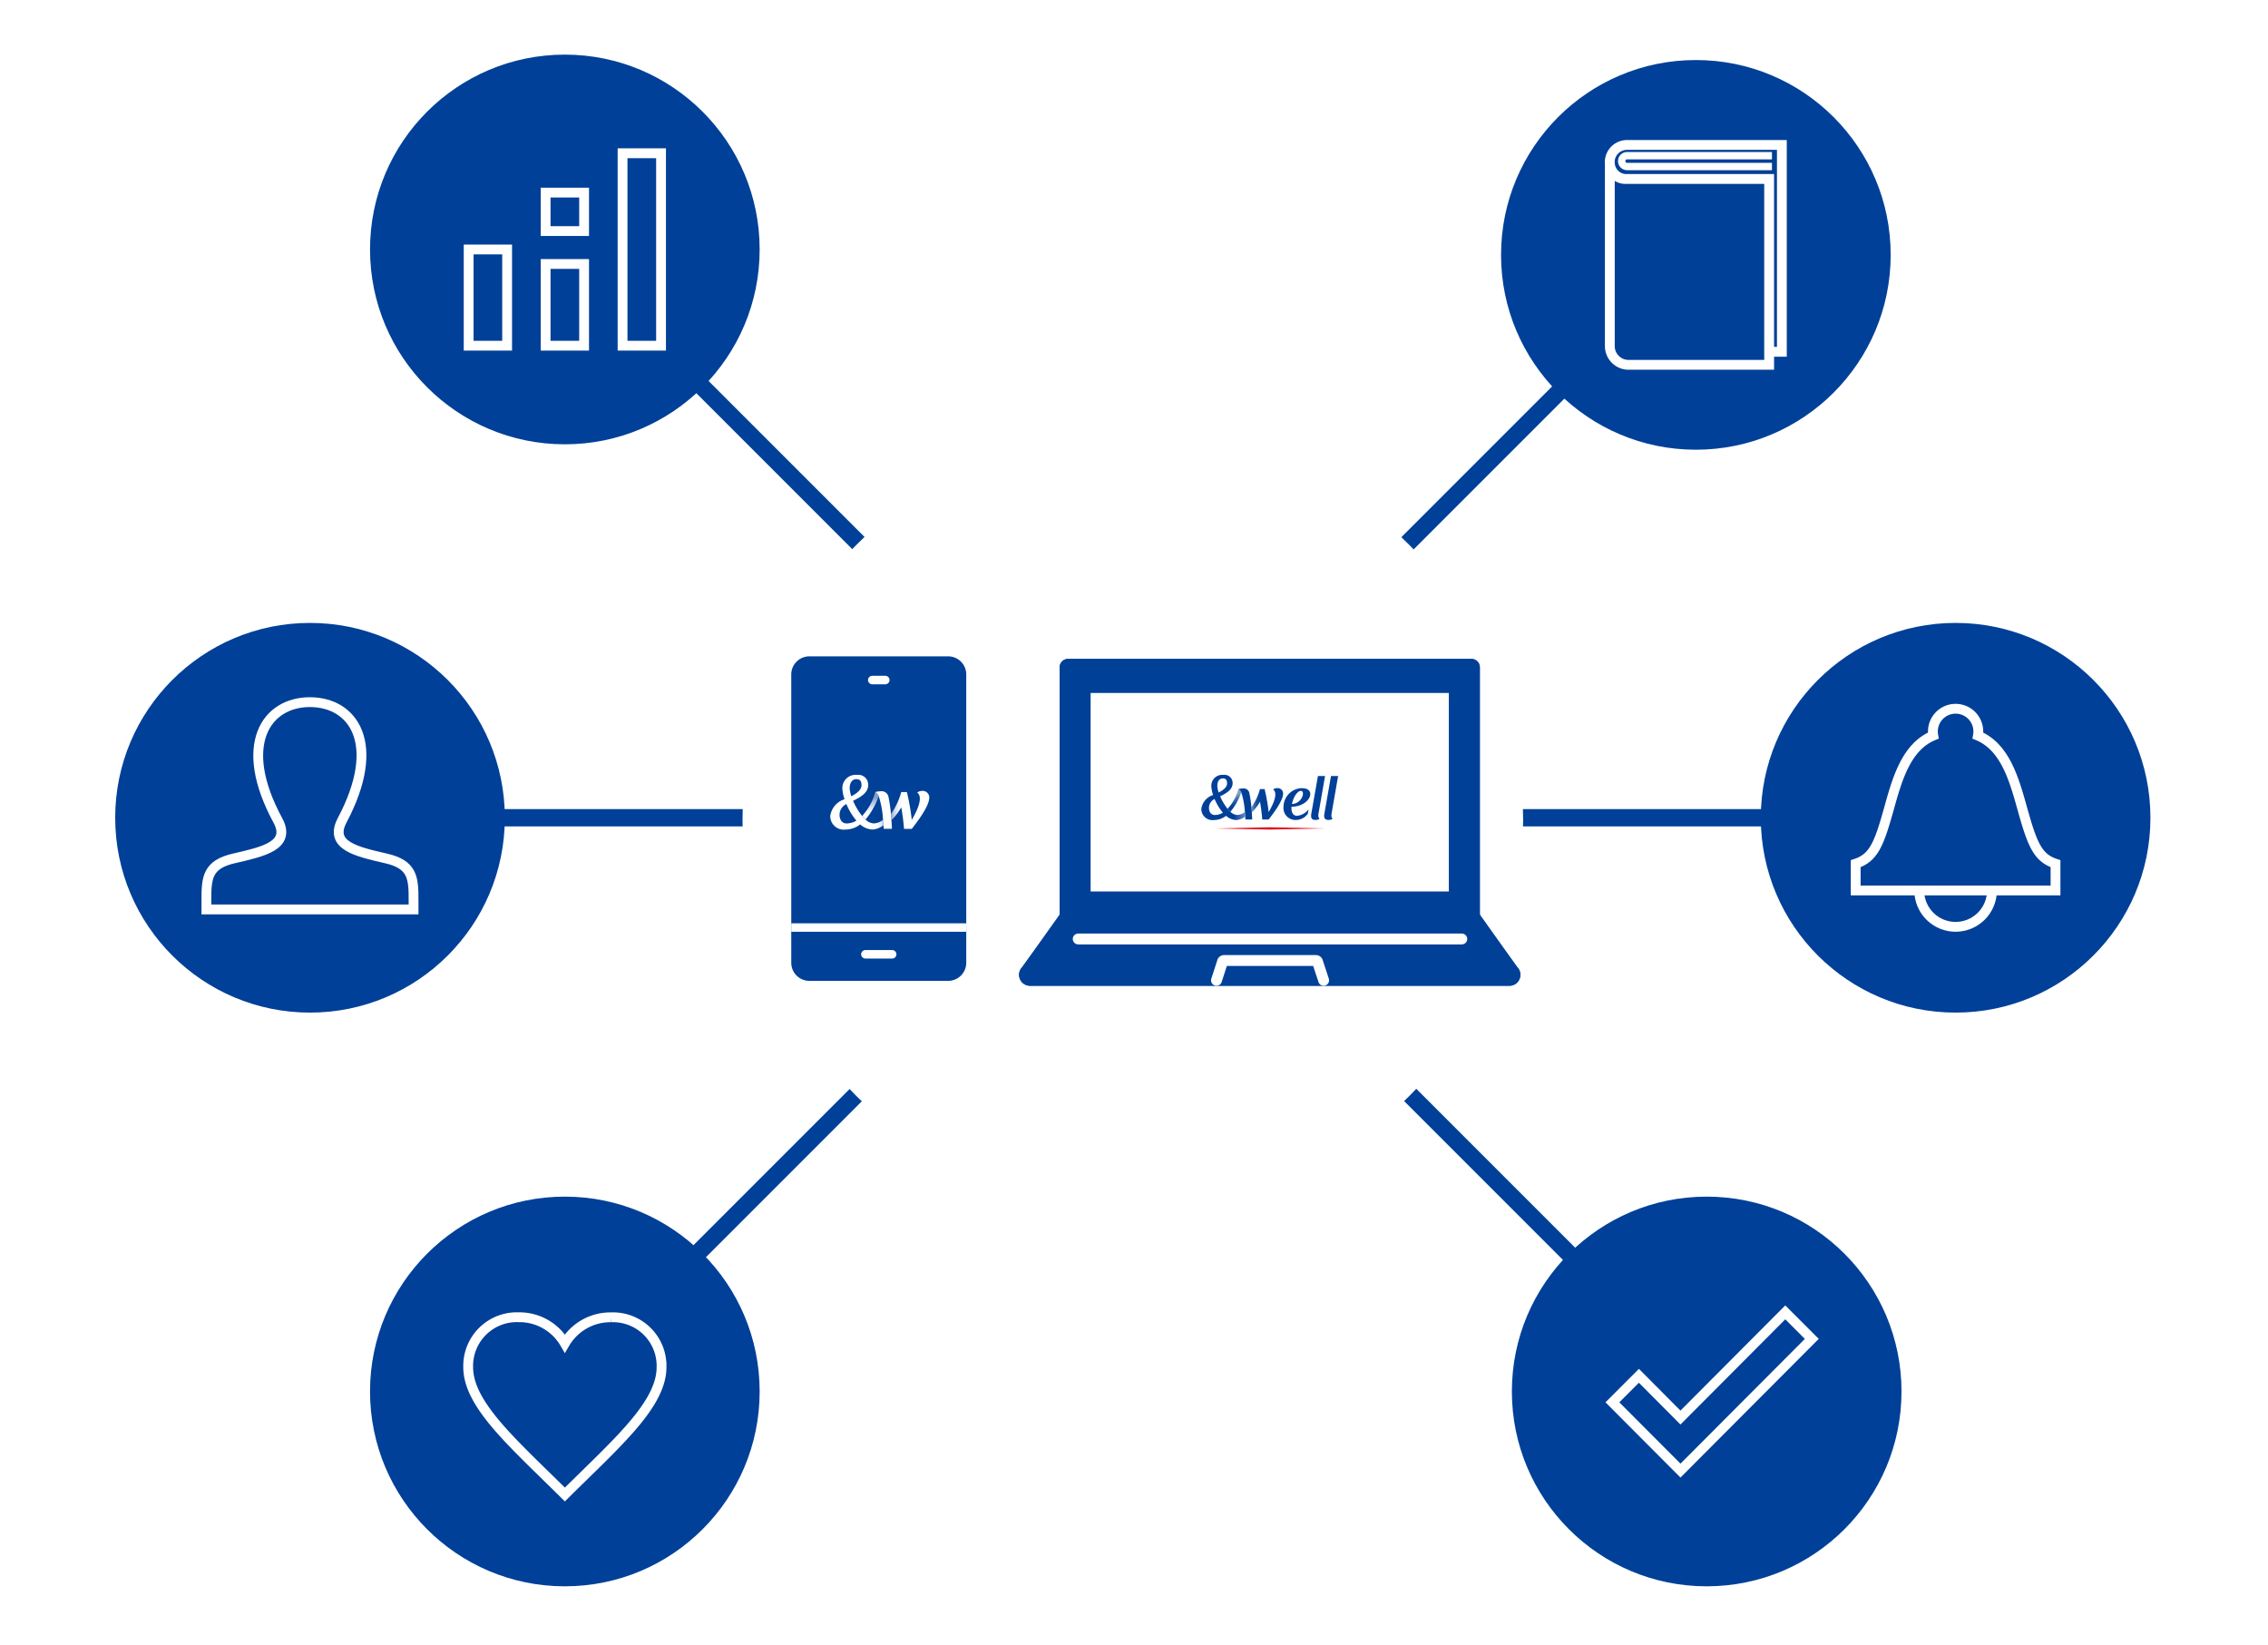 <svg xmlns="http://www.w3.org/2000/svg" xmlns:xlink="http://www.w3.org/1999/xlink" width="262" height="190" viewBox="0 0 262 190">
  <defs>
    <linearGradient id="linear-gradient" y1="0.5" x2="1" y2="0.5" gradientUnits="objectBoundingBox">
      <stop offset="0" stop-color="#809fcc"/>
      <stop offset="0.025" stop-color="#97b0d5"/>
      <stop offset="0.067" stop-color="#b7c8e2"/>
      <stop offset="0.113" stop-color="#d1dcec"/>
      <stop offset="0.162" stop-color="#e5ebf4"/>
      <stop offset="0.218" stop-color="#f4f6fa"/>
      <stop offset="0.287" stop-color="#fcfdfd"/>
      <stop offset="0.4" stop-color="#fff"/>
    </linearGradient>
    <linearGradient id="linear-gradient-2" x1="0.5" y1="1" x2="0.5" gradientUnits="objectBoundingBox">
      <stop offset="0.2" stop-color="#fff"/>
      <stop offset="0.285" stop-color="#f6f8fb"/>
      <stop offset="0.424" stop-color="#dde5f1"/>
      <stop offset="0.599" stop-color="#b6c7e1"/>
      <stop offset="0.8" stop-color="#809fcc"/>
    </linearGradient>
    <linearGradient id="linear-gradient-3" y1="0.5" x2="1.063" y2="0.5" gradientUnits="objectBoundingBox">
      <stop offset="0.8" stop-color="#fff"/>
      <stop offset="0.832" stop-color="#fafbfd"/>
      <stop offset="0.869" stop-color="#ecf1f7"/>
      <stop offset="0.907" stop-color="#d6e0ee"/>
      <stop offset="0.947" stop-color="#b6c8e1"/>
      <stop offset="0.987" stop-color="#8eaad1"/>
      <stop offset="1" stop-color="#809fcc"/>
    </linearGradient>
    <linearGradient id="linear-gradient-4" y1="0.5" x2="1" y2="0.5" gradientUnits="objectBoundingBox">
      <stop offset="0" stop-color="#809fcc"/>
      <stop offset="0.026" stop-color="#678cc2"/>
      <stop offset="0.068" stop-color="#4775b5"/>
      <stop offset="0.113" stop-color="#2d61aa"/>
      <stop offset="0.163" stop-color="#1952a2"/>
      <stop offset="0.219" stop-color="#0a489c"/>
      <stop offset="0.287" stop-color="#024199"/>
      <stop offset="0.4" stop-color="#004098"/>
    </linearGradient>
    <linearGradient id="linear-gradient-5" x1="0.5" y1="1" x2="0.5" gradientUnits="objectBoundingBox">
      <stop offset="0.2" stop-color="#004098"/>
      <stop offset="0.285" stop-color="#08469b"/>
      <stop offset="0.422" stop-color="#2158a5"/>
      <stop offset="0.597" stop-color="#4876b5"/>
      <stop offset="0.798" stop-color="#7f9ecb"/>
      <stop offset="0.8" stop-color="#809fcc"/>
    </linearGradient>
    <linearGradient id="linear-gradient-6" y1="0.5" x2="1.063" y2="0.5" gradientUnits="objectBoundingBox">
      <stop offset="0.7" stop-color="#004098"/>
      <stop offset="1" stop-color="#809fcc"/>
    </linearGradient>
  </defs>
  <g id="グループ_176" data-name="グループ 176" transform="translate(542.485 -710.736)">
    <rect id="長方形_166" data-name="長方形 166" width="262" height="190" transform="translate(-542.485 710.736)" fill="#fff"/>
    <g id="グループ_159" data-name="グループ 159" transform="translate(-529.177 717.045)">
      <line id="線_112" data-name="線 112" x2="131.28" y2="131.28" transform="translate(51.944 22.505)" fill="none" stroke="#004098" stroke-linecap="round" stroke-linejoin="round" stroke-width="2"/>
      <line id="線_113" data-name="線 113" x2="190.659" transform="translate(22.255 88.145)" fill="none" stroke="#004098" stroke-linecap="round" stroke-linejoin="round" stroke-width="2"/>
      <line id="線_114" data-name="線 114" y1="131.28" x2="131.28" transform="translate(51.944 22.505)" fill="none" stroke="#004098" stroke-linecap="round" stroke-linejoin="round" stroke-width="2"/>
      <circle id="楕円形_27" data-name="楕円形 27" cx="22.505" cy="22.505" r="22.505" transform="translate(29.438)" fill="#004098"/>
      <circle id="楕円形_28" data-name="楕円形 28" cx="22.505" cy="22.505" r="22.505" transform="translate(160.094 0.625)" fill="#004098"/>
      <circle id="楕円形_29" data-name="楕円形 29" cx="22.505" cy="22.505" r="22.505" transform="translate(161.344 131.905)" fill="#004098"/>
      <circle id="楕円形_30" data-name="楕円形 30" cx="22.505" cy="22.505" r="22.505" transform="translate(29.438 131.905)" fill="#004098"/>
      <circle id="楕円形_31" data-name="楕円形 31" cx="22.505" cy="22.505" r="22.505" transform="translate(190.1 65.64)" fill="#004098"/>
      <path id="パス_353" data-name="パス 353" d="M-473.089,754.223h-4.444V743.108h4.444Zm8.892,0h-4.446v-9.44h4.446Zm0-13.239h-4.446v-4.446h4.446Zm8.89,13.239h-4.446V731.994h4.446Z" transform="translate(518.364 -720.603)" fill="none" stroke="#fff" stroke-miterlimit="10" stroke-width="1.134"/>
      <circle id="楕円形_32" data-name="楕円形 32" cx="22.505" cy="22.505" r="22.505" transform="translate(0 65.64)" fill="#004098"/>
      <path id="パス_354" data-name="パス 354" d="M-311.153,910.892l-7.865-7.887,3.062-3.062,4.8,4.823,12.108-12.151,3.064,3.064Z" transform="translate(491.975 -747.342)" fill="none" stroke="#fff" stroke-miterlimit="10" stroke-width="1.134"/>
      <path id="パス_355" data-name="パス 355" d="M-501.909,808.054c-5.07,0-8.444,4.937-3.723,13.645,1.592,2.937-1.721,3.632-5.078,4.407-3.066.708-3.179,2.23-3.169,4.892l0,1h23.931l0-.967c.012-2.681-.093-4.213-3.17-4.923-3.429-.792-6.622-1.486-5.077-4.407,4.707-8.89,1.248-13.645-3.723-13.645" transform="translate(524.414 -733.265)" fill="none" stroke="#fff" stroke-miterlimit="10" stroke-width="1.134" fill-rule="evenodd"/>
      <path id="パス_356" data-name="パス 356" d="M-461.1,893.3a6.084,6.084,0,0,0-5.33,3.014,6.072,6.072,0,0,0-5.322-3.023,5.625,5.625,0,0,0-5.846,5.762c0,4.338,5.185,8.775,11.168,14.713,5.985-5.938,11.168-10.376,11.168-14.713A5.61,5.61,0,0,0-461.1,893.3" transform="translate(518.375 -747.455)" fill="none" stroke="#fff" stroke-miterlimit="10" stroke-width="1.134" fill-rule="evenodd"/>
      <path id="パス_357" data-name="パス 357" d="M-277.953,829.958H-285.3v-3.091c2.091-.688,2.7-2.264,3.849-6.377.941-3.377,1.984-7.118,5.113-8.418a2.638,2.638,0,0,1-.043-.477,2.624,2.624,0,0,1,2.623-2.623,2.624,2.624,0,0,1,2.623,2.623,2.623,2.623,0,0,1-.043.481c3.134,1.305,4.18,5.05,5.124,8.429,1.157,4.144,1.78,5.69,3.838,6.361v3.092h-15.739Zm8.394,0a4.2,4.2,0,0,1-4.2,4.2,4.2,4.2,0,0,1-4.2-4.2Z" transform="translate(486.362 -733.418)" fill="none" stroke="#fff" stroke-miterlimit="10" stroke-width="1.134" fill-rule="evenodd"/>
      <g id="グループ_158" data-name="グループ 158" transform="translate(172.659 10.432)">
        <path id="パス_358" data-name="パス 358" d="M-319.375,732.809v21.268a2.163,2.163,0,0,0,2.164,2.164h16.243V734.773h-16.624a1.659,1.659,0,0,1-1.4-.737,2,2,0,0,1,1.584-3.192H-299.5v23.89h-1.472V734.773h-16.624A1.912,1.912,0,0,1-319.375,732.809Z" transform="translate(319.375 -730.844)" fill="#004097" stroke="#fff" stroke-linecap="round" stroke-miterlimit="10" stroke-width="1.134"/>
        <path id="パス_359" data-name="パス 359" d="M-300.373,733.584h-16.734a.626.626,0,0,1-.625-.625.626.626,0,0,1,.625-.626h16.734" transform="translate(319.102 -731.092)" fill="none" stroke="#fff" stroke-miterlimit="10" stroke-width="0.85"/>
      </g>
    </g>
    <circle id="楕円形_33" data-name="楕円形 33" cx="45.088" cy="45.088" r="45.088" transform="translate(-456.709 760.415)" fill="#fff"/>
    <g id="グループ_175" data-name="グループ 175" transform="translate(-450.585 787.038)">
      <g id="グループ_161" data-name="グループ 161">
        <g id="グループ_160" data-name="グループ 160">
          <path id="パス_360" data-name="パス 360" d="M-414.6,838.8h-16.031a1.6,1.6,0,0,1-1.6-1.6V803.9a1.6,1.6,0,0,1,1.6-1.6H-414.6a1.6,1.6,0,0,1,1.6,1.6V837.2A1.6,1.6,0,0,1-414.6,838.8Z" transform="translate(432.23 -802.301)" fill="#004097" stroke="#004097" stroke-linecap="round" stroke-linejoin="round" stroke-width="0.983"/>
        </g>
        <line id="線_115" data-name="線 115" x1="19.234" transform="translate(0 30.832)" fill="none" stroke="#fff" stroke-linecap="square" stroke-linejoin="round" stroke-width="0.983"/>
        <line id="線_116" data-name="線 116" x1="3.092" transform="translate(8.071 33.922)" fill="none" stroke="#fff" stroke-linecap="round" stroke-linejoin="round" stroke-width="0.983"/>
        <line id="線_117" data-name="線 117" x1="1.505" transform="translate(8.865 2.245)" fill="none" stroke="#fff" stroke-linecap="round" stroke-linejoin="round" stroke-width="0.983"/>
      </g>
      <g id="グループ_166" data-name="グループ 166" transform="translate(26.457 0.433)">
        <g id="グループ_165" data-name="グループ 165">
          <g id="グループ_164" data-name="グループ 164">
            <g id="グループ_163" data-name="グループ 163">
              <path id="パス_361" data-name="パス 361" d="M-347.588,831.912h-47.284V803.166a.346.346,0,0,1,.345-.345h46.594a.345.345,0,0,1,.345.345Z" transform="translate(399.554 -802.821)" fill="#004097" stroke="#004097" stroke-linecap="round" stroke-linejoin="round" stroke-width="1.256"/>
              <path id="パス_362" data-name="パス 362" d="M-344.488,845.172h-55.36a.641.641,0,0,1-.452-1.1l4.493-6.077h47.284l4.487,6.077A.64.64,0,0,1-344.488,845.172Z" transform="translate(400.49 -808.677)" fill="#004097" stroke="#004097" stroke-linecap="round" stroke-linejoin="round" stroke-width="1.256"/>
              <path id="パス_363" data-name="パス 363" d="M-347.588,803.166v28.746h-47.284V803.166a.346.346,0,0,1,.345-.345h46.594A.345.345,0,0,1-347.588,803.166Z" transform="translate(399.554 -802.821)" fill="#004097" stroke="#004097" stroke-linecap="round" stroke-linejoin="round" stroke-width="1.256"/>
              <path id="パス_364" data-name="パス 364" d="M-348.523,837.722l4.487,6.309a.64.64,0,0,1-.452,1.1h-55.36a.641.641,0,0,1-.452-1.1l4.493-6.309" transform="translate(400.49 -808.631)" fill="#004097" stroke="#004097" stroke-linecap="round" stroke-linejoin="round" stroke-width="1.256"/>
              <path id="パス_365" data-name="パス 365" d="M-373.888,846.146l.71-2.191a.219.219,0,0,1,.187-.1h10.57a.219.219,0,0,1,.187.1l.723,2.191" transform="translate(396.061 -809.651)" fill="none" stroke="#fff" stroke-linecap="round" stroke-linejoin="round" stroke-width="1.256"/>
              <rect id="長方形_167" data-name="長方形 167" width="42.636" height="24.187" transform="translate(7.004 2.674)" fill="#fff" stroke="#004097" stroke-linecap="round" stroke-linejoin="round" stroke-width="1.256"/>
              <g id="グループ_162" data-name="グループ 162" transform="translate(6.199 31.718)">
                <line id="線_118" data-name="線 118" x2="44.311" fill="none" stroke="#fff" stroke-linecap="round" stroke-linejoin="round" stroke-width="1.256"/>
              </g>
            </g>
          </g>
        </g>
      </g>
      <g id="グループ_169" data-name="グループ 169" transform="translate(4.018 13.2)">
        <g id="グループ_167" data-name="グループ 167" transform="translate(3.675 1.851)">
          <path id="パス_366" data-name="パス 366" d="M-415.372,820.358a.921.921,0,0,0-.6.191c.857.619-.33,2.634-.628,3.159a25.418,25.418,0,0,0-.565-3.217h-.652a8.056,8.056,0,0,1-1.191,2.534c.024.253.043.494.058.712a6.942,6.942,0,0,0,1.138-1.477,24.359,24.359,0,0,1,.315,2.483h.9c.633-.829,2.02-2.6,2.02-3.635A.755.755,0,0,0-415.372,820.358Z" transform="translate(422.335 -820.358)" fill="url(#linear-gradient)"/>
          <path id="パス_367" data-name="パス 367" d="M-423,823.836Z" transform="translate(422.999 -820.937)" fill="#00ae8c"/>
          <path id="パス_368" data-name="パス 368" d="M-421.484,820.515h0A6.55,6.55,0,0,1-423,823.274a3.871,3.871,0,0,0,.392.413,8.457,8.457,0,0,0,1.524-2.712A.881.881,0,0,0-421.484,820.515Z" transform="translate(423 -820.384)" fill="url(#linear-gradient-2)"/>
        </g>
        <g id="グループ_168" data-name="グループ 168">
          <path id="パス_369" data-name="パス 369" d="M-422.4,823.74a1.481,1.481,0,0,1-.945-.449,3.881,3.881,0,0,1-.392-.413,7.651,7.651,0,0,1-1.045-1.745c.926-.456,1.748-.948,1.748-1.831a1.136,1.136,0,0,0-1.3-1.164,1.523,1.523,0,0,0-1.681,1.586,4.246,4.246,0,0,0,.252,1.226,2.361,2.361,0,0,0-1.653,1.937,1.559,1.559,0,0,0,1.765,1.563,2.8,2.8,0,0,0,1.695-.591,2.242,2.242,0,0,0,1.434.588,2.242,2.242,0,0,0,1.248-.488c-.013-.182-.031-.394-.052-.624A1.84,1.84,0,0,1-422.4,823.74Zm-2.016-5.108c.461,0,.61.24.61.7,0,.431-.356.853-1.177,1.272a3.219,3.219,0,0,1-.188-.942C-425.168,819.04-424.872,818.632-424.413,818.632Zm-1.112,5.111c-.523,0-.815-.427-.815-1.018a1.377,1.377,0,0,1,.794-1.217,7.1,7.1,0,0,0,1.154,1.913A2.212,2.212,0,0,1-425.525,823.743Z" transform="translate(427.409 -818.137)" fill="url(#linear-gradient-3)"/>
          <path id="パス_370" data-name="パス 370" d="M-419.309,823.745c-.016-.218-.034-.459-.058-.712a16.071,16.071,0,0,0-.272-1.9.812.812,0,0,0-.9-.729,3.008,3.008,0,0,0-.645.091h0a.881.881,0,0,1,.4.46l0,0a10.744,10.744,0,0,1,.5,2.752c.021.23.038.443.052.624s.023.313.029.415h.948S-419.268,824.333-419.309,823.745Z" transform="translate(426.372 -818.515)" fill="#fff"/>
        </g>
      </g>
      <g id="グループ_174" data-name="グループ 174" transform="translate(46.876 13.2)">
        <g id="グループ_172" data-name="グループ 172">
          <g id="グループ_170" data-name="グループ 170" transform="translate(3.037 0.13)">
            <path id="パス_371" data-name="パス 371" d="M-361.512,820.659c0-.413-.307-.685-1.026-.685a2.187,2.187,0,0,0-2.066,2.174,1.386,1.386,0,0,0,1.5,1.5,1.657,1.657,0,0,0,1.312-.73l.088-.5a1.937,1.937,0,0,1-1.322.752c-.466,0-.707-.4-.648-1.053C-362.361,822.119-361.512,821.3-361.512,820.659Zm-1.083-.368c.2,0,.243.173.243.368a1.349,1.349,0,0,1-1.274,1.153C-363.475,821.022-363,820.291-362.6,820.291Z" transform="translate(371.06 -818.573)" fill="#004098"/>
            <path id="パス_372" data-name="パス 372" d="M-359.912,822.577l.748-4.284h-.822l-.755,4.288c-.127.647.114.784.465.784a.856.856,0,0,0,.477-.127C-359.938,823.091-359.975,822.943-359.912,822.577Z" transform="translate(370.422 -818.293)" fill="#004098"/>
            <path id="パス_373" data-name="パス 373" d="M-358.1,822.577l.748-4.284h-.822l-.755,4.288c-.127.647.114.784.464.784a.857.857,0,0,0,.478-.127C-358.124,823.091-358.161,822.943-358.1,822.577Z" transform="translate(370.12 -818.293)" fill="#004098"/>
            <path id="パス_374" data-name="パス 374" d="M-366.045,819.972a.76.76,0,0,0-.493.158c.708.512-.273,2.176-.519,2.611a20.9,20.9,0,0,0-.467-2.658h-.538a6.673,6.673,0,0,1-.984,2.094c.019.208.035.408.048.588a5.757,5.757,0,0,0,.941-1.22,20.313,20.313,0,0,1,.26,2.051h.74c.523-.685,1.67-2.15,1.67-3A.624.624,0,0,0-366.045,819.972Z" transform="translate(371.799 -818.573)" fill="url(#linear-gradient-4)"/>
            <path id="パス_375" data-name="パス 375" d="M-372.345,822.847Z" transform="translate(372.348 -819.051)" fill="#00ae8c"/>
            <path id="パス_376" data-name="パス 376" d="M-371.1,820.1h0a5.412,5.412,0,0,1-1.253,2.281,3.2,3.2,0,0,0,.324.341,7,7,0,0,0,1.26-2.241A.736.736,0,0,0-371.1,820.1Z" transform="translate(372.349 -818.594)" fill="url(#linear-gradient-5)"/>
          </g>
          <g id="グループ_171" data-name="グループ 171">
            <path id="パス_377" data-name="パス 377" d="M-369.3,822.772c-.013-.18-.028-.38-.048-.588a13.283,13.283,0,0,0-.225-1.569.671.671,0,0,0-.741-.6,2.486,2.486,0,0,0-.533.075h0a.737.737,0,0,1,.33.381v0a8.884,8.884,0,0,1,.412,2.274c.017.191.031.367.043.516s.018.259.023.343h.784S-369.265,823.257-369.3,822.772Z" transform="translate(375.135 -818.449)" fill="#004098"/>
            <path id="パス_378" data-name="パス 378" d="M-371.85,822.767a1.222,1.222,0,0,1-.781-.371,3.169,3.169,0,0,1-.324-.341,6.324,6.324,0,0,1-.864-1.443c.765-.377,1.444-.783,1.444-1.514a.939.939,0,0,0-1.07-.962,1.259,1.259,0,0,0-1.389,1.311,3.535,3.535,0,0,0,.208,1.014,1.95,1.95,0,0,0-1.365,1.6,1.288,1.288,0,0,0,1.458,1.291,2.307,2.307,0,0,0,1.4-.489,1.854,1.854,0,0,0,1.185.487,1.854,1.854,0,0,0,1.032-.4c-.012-.149-.026-.325-.043-.516A1.518,1.518,0,0,1-371.85,822.767Zm-1.666-4.221c.381,0,.5.2.5.577,0,.355-.293.7-.972,1.051a2.649,2.649,0,0,1-.155-.778C-374.14,818.884-373.9,818.546-373.516,818.546Zm-.919,4.223c-.433,0-.674-.352-.674-.841a1.137,1.137,0,0,1,.656-1.005,5.887,5.887,0,0,0,.954,1.581A1.826,1.826,0,0,1-374.435,822.77Z" transform="translate(375.992 -818.137)" fill="url(#linear-gradient-6)"/>
          </g>
        </g>
        <g id="グループ_173" data-name="グループ 173" transform="translate(1.58 6.051)">
          <path id="パス_379" data-name="パス 379" d="M-367.774,825.4c-.365,0-6.322.13-6.322.13s5.958.131,6.322.131,6.322-.131,6.322-.131S-367.409,825.4-367.774,825.4Z" transform="translate(374.096 -825.397)" fill="#e60012"/>
        </g>
      </g>
    </g>
  </g>
</svg>
